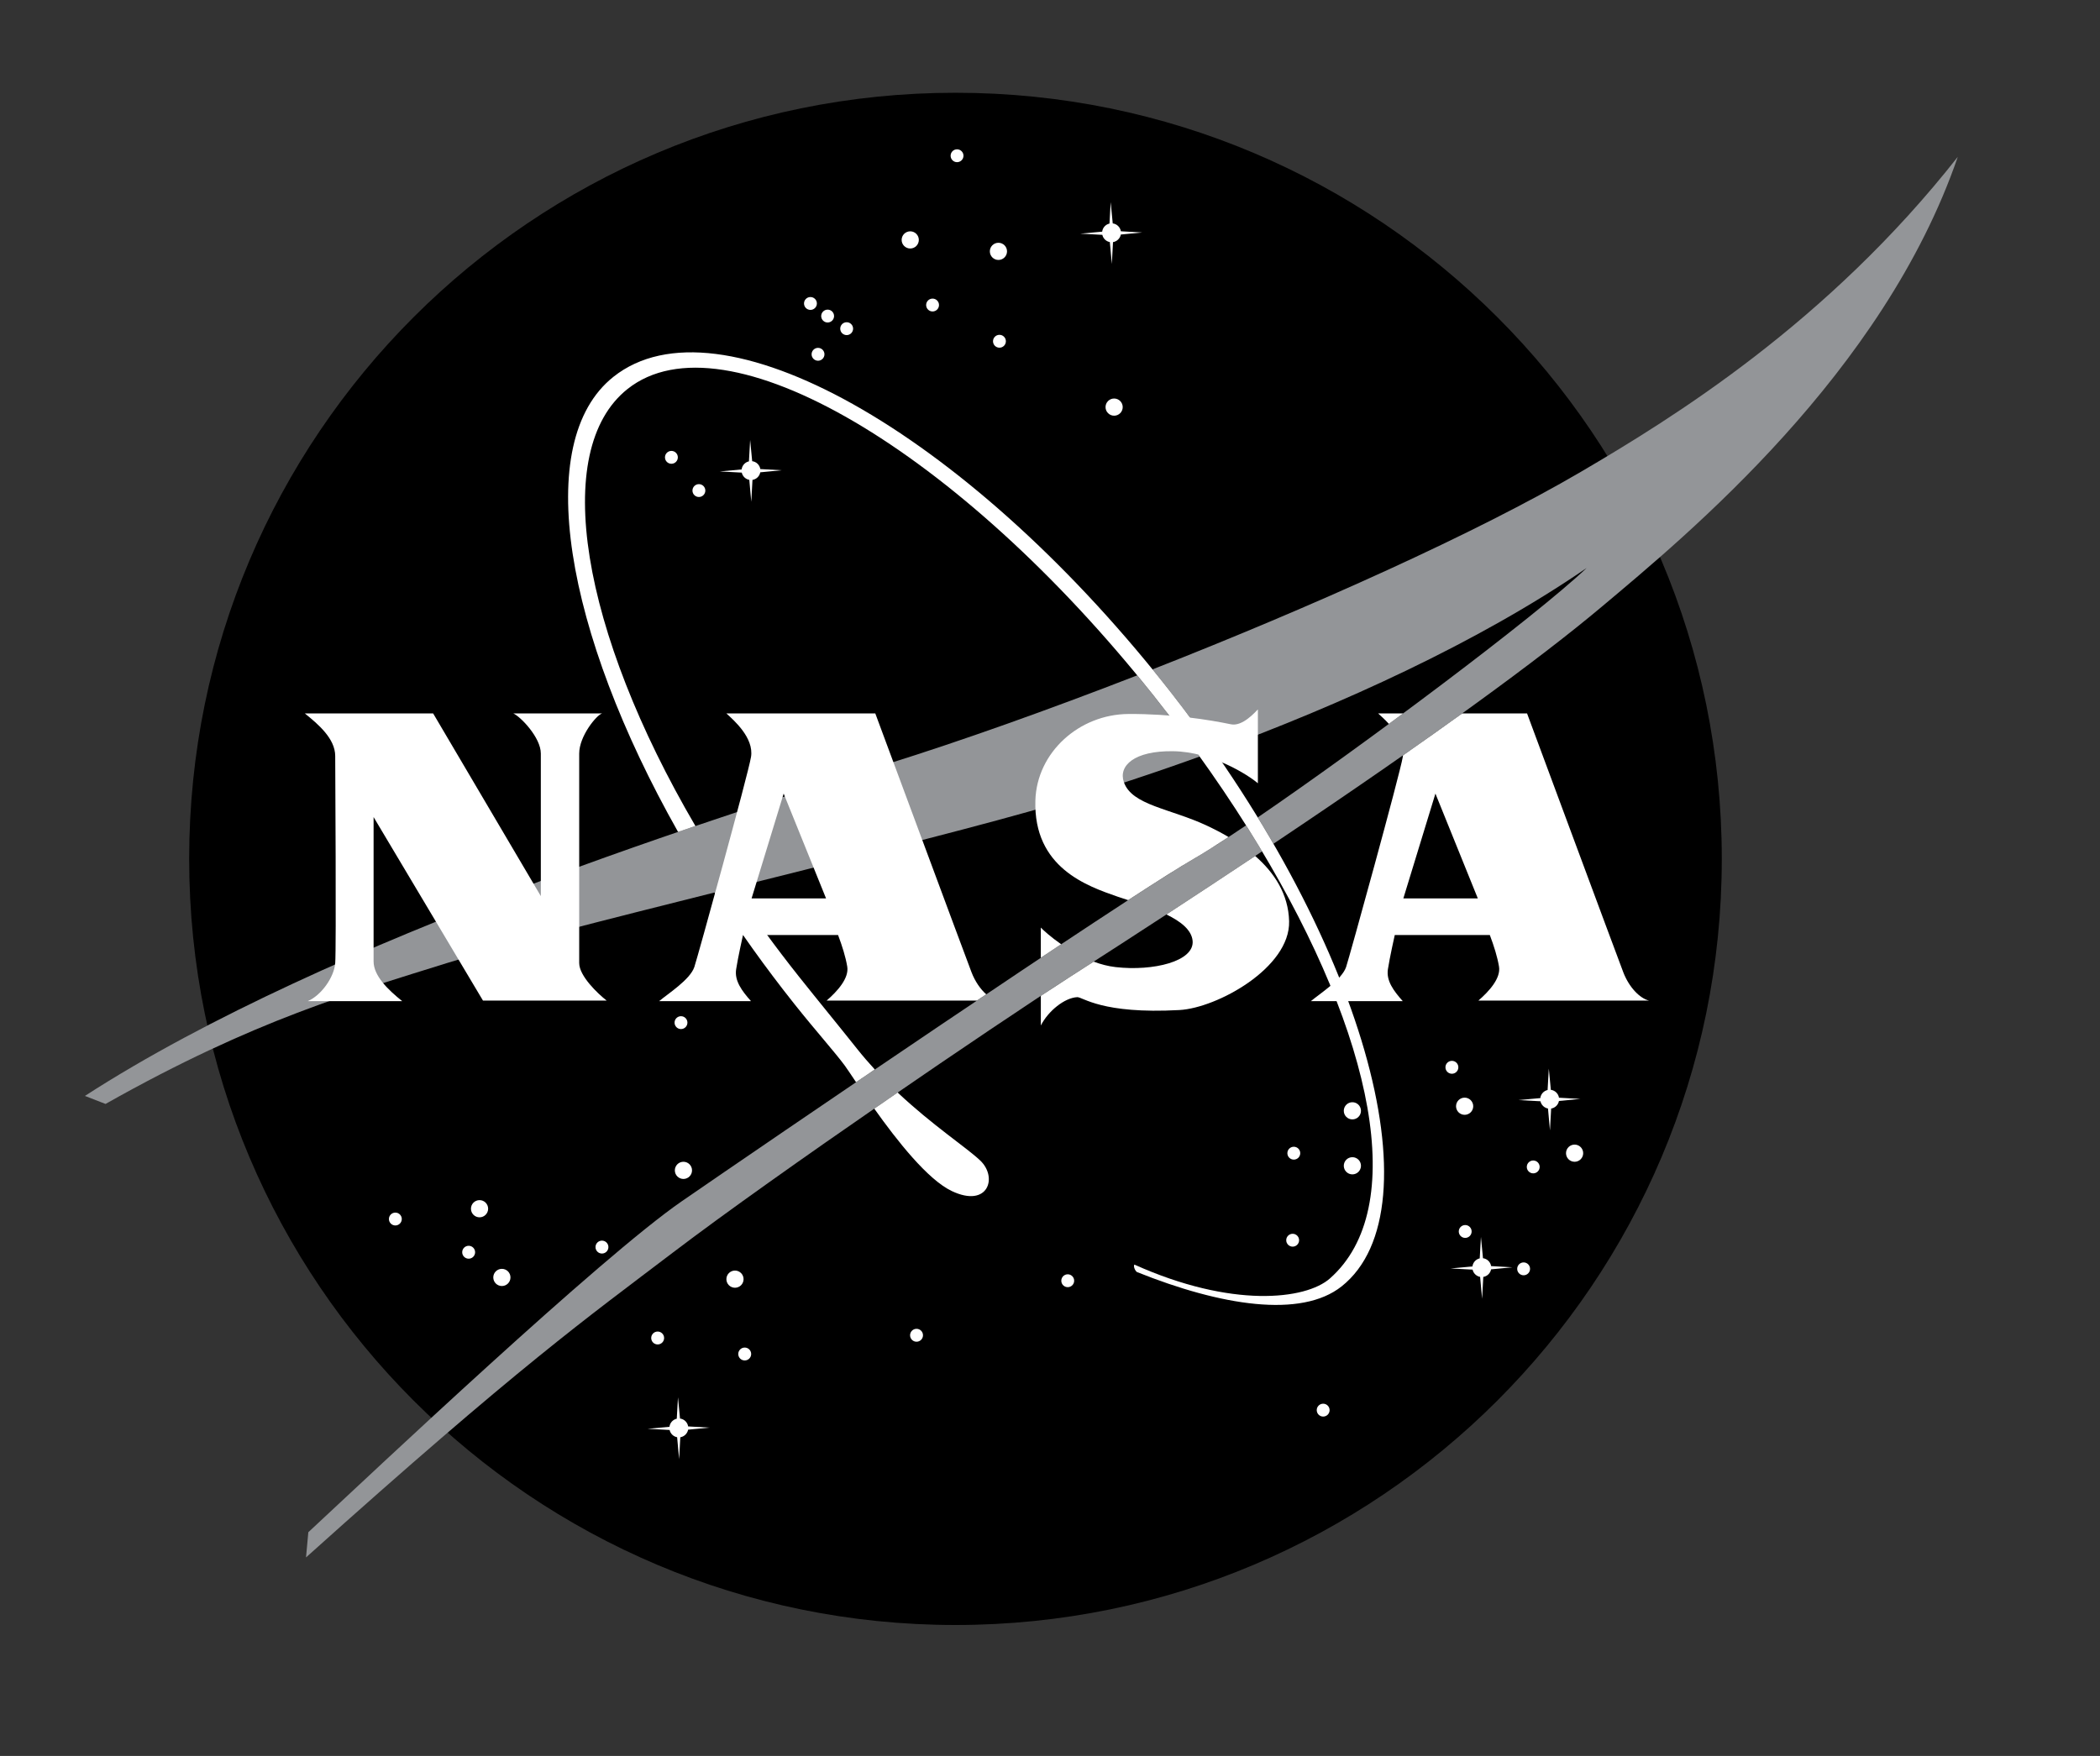 <?xml version="1.0" encoding="UTF-8"?> <svg xmlns="http://www.w3.org/2000/svg" width="110" height="92" viewBox="0 0 110 92" fill="none"><rect x="0" y="0" width="110" height="92" fill="#333333" stroke="none"/><path d="M50.049 85.14C72.218 85.14 90.189 67.169 90.189 45C90.189 22.831 72.218 4.86 50.049 4.86C27.88 4.86 9.909 22.831 9.909 45C9.909 67.169 27.88 85.14 50.049 85.14Z" fill="black"></path><path d="M47.679 13.02C47.928 13.02 48.129 12.819 48.129 12.57C48.129 12.322 47.928 12.12 47.679 12.12C47.431 12.12 47.229 12.322 47.229 12.57C47.229 12.819 47.431 13.02 47.679 13.02Z" fill="white"></path><path d="M52.299 13.62C52.547 13.62 52.749 13.418 52.749 13.17C52.749 12.921 52.547 12.72 52.299 12.72C52.05 12.72 51.849 12.921 51.849 13.17C51.849 13.418 52.05 13.62 52.299 13.62Z" fill="white"></path><path d="M58.359 21.78C58.608 21.78 58.809 21.578 58.809 21.33C58.809 21.081 58.608 20.88 58.359 20.88C58.111 20.88 57.909 21.081 57.909 21.33C57.909 21.578 58.111 21.78 58.359 21.78Z" fill="white"></path><path d="M25.119 63.78C25.367 63.78 25.569 63.578 25.569 63.33C25.569 63.081 25.367 62.88 25.119 62.88C24.87 62.88 24.669 63.081 24.669 63.33C24.669 63.578 24.87 63.78 25.119 63.78Z" fill="white"></path><path d="M26.289 67.38C26.538 67.38 26.739 67.178 26.739 66.93C26.739 66.681 26.538 66.48 26.289 66.48C26.041 66.48 25.839 66.681 25.839 66.93C25.839 67.178 26.041 67.38 26.289 67.38Z" fill="white"></path><path d="M20.709 64.207C20.895 64.207 21.046 64.056 21.046 63.87C21.046 63.684 20.895 63.533 20.709 63.533C20.523 63.533 20.372 63.684 20.372 63.87C20.372 64.056 20.523 64.207 20.709 64.207Z" fill="white"></path><path d="M39.009 71.28C39.196 71.28 39.347 71.129 39.347 70.942C39.347 70.755 39.196 70.604 39.009 70.604C38.822 70.604 38.671 70.755 38.671 70.942C38.671 71.129 38.822 71.28 39.009 71.28Z" fill="white"></path><path d="M67.711 65.317C67.897 65.317 68.048 65.166 68.048 64.98C68.048 64.794 67.897 64.643 67.711 64.643C67.525 64.643 67.374 64.794 67.374 64.98C67.374 65.166 67.525 65.317 67.711 65.317Z" fill="white"></path><path d="M76.052 56.258C76.239 56.258 76.39 56.107 76.39 55.92C76.39 55.733 76.239 55.582 76.052 55.582C75.865 55.582 75.714 55.733 75.714 55.92C75.714 56.107 75.865 56.258 76.052 56.258Z" fill="white"></path><path d="M35.169 24.299C35.355 24.299 35.506 24.148 35.506 23.962C35.506 23.776 35.355 23.625 35.169 23.625C34.983 23.625 34.832 23.776 34.832 23.962C34.832 24.148 34.983 24.299 35.169 24.299Z" fill="white"></path><path d="M44.349 17.557C44.535 17.557 44.686 17.406 44.686 17.22C44.686 17.034 44.535 16.883 44.349 16.883C44.163 16.883 44.012 17.034 44.012 17.22C44.012 17.406 44.163 17.557 44.349 17.557Z" fill="white"></path><path d="M43.352 16.897C43.538 16.897 43.689 16.746 43.689 16.56C43.689 16.374 43.538 16.223 43.352 16.223C43.166 16.223 43.015 16.374 43.015 16.56C43.015 16.746 43.166 16.897 43.352 16.897Z" fill="white"></path><path d="M42.452 16.237C42.638 16.237 42.789 16.086 42.789 15.9C42.789 15.714 42.638 15.563 42.452 15.563C42.266 15.563 42.115 15.714 42.115 15.9C42.115 16.086 42.266 16.237 42.452 16.237Z" fill="white"></path><path d="M36.609 26.04C36.795 26.04 36.946 25.889 36.946 25.703C36.946 25.517 36.795 25.366 36.609 25.366C36.423 25.366 36.272 25.517 36.272 25.703C36.272 25.889 36.423 26.04 36.609 26.04Z" fill="white"></path><path d="M50.131 8.497C50.317 8.497 50.468 8.346 50.468 8.16C50.468 7.974 50.317 7.823 50.131 7.823C49.945 7.823 49.794 7.974 49.794 8.16C49.794 8.346 49.945 8.497 50.131 8.497Z" fill="white"></path><path d="M52.352 18.217C52.538 18.217 52.689 18.066 52.689 17.88C52.689 17.694 52.538 17.543 52.352 17.543C52.166 17.543 52.015 17.694 52.015 17.88C52.015 18.066 52.166 18.217 52.352 18.217Z" fill="white"></path><path d="M48.849 16.319C49.035 16.319 49.186 16.168 49.186 15.982C49.186 15.796 49.035 15.645 48.849 15.645C48.663 15.645 48.512 15.796 48.512 15.982C48.512 16.168 48.663 16.319 48.849 16.319Z" fill="white"></path><path d="M42.849 18.9C43.035 18.9 43.186 18.749 43.186 18.563C43.186 18.377 43.035 18.226 42.849 18.226C42.663 18.226 42.512 18.377 42.512 18.563C42.512 18.749 42.663 18.9 42.849 18.9Z" fill="white"></path><path d="M69.309 74.22C69.495 74.22 69.646 74.069 69.646 73.883C69.646 73.697 69.495 73.546 69.309 73.546C69.123 73.546 68.972 73.697 68.972 73.883C68.972 74.069 69.123 74.22 69.309 74.22Z" fill="white"></path><path d="M24.549 65.948C24.736 65.948 24.887 65.797 24.887 65.61C24.887 65.423 24.736 65.272 24.549 65.272C24.362 65.272 24.211 65.423 24.211 65.61C24.211 65.797 24.362 65.948 24.549 65.948Z" fill="white"></path><path d="M48.009 70.298C48.196 70.298 48.347 70.147 48.347 69.96C48.347 69.773 48.196 69.622 48.009 69.622C47.822 69.622 47.671 69.773 47.671 69.96C47.671 70.147 47.822 70.298 48.009 70.298Z" fill="white"></path><path d="M31.531 65.678C31.718 65.678 31.869 65.527 31.869 65.34C31.869 65.153 31.718 65.002 31.531 65.002C31.344 65.002 31.193 65.153 31.193 65.34C31.193 65.527 31.344 65.678 31.531 65.678Z" fill="white"></path><path d="M34.449 70.441C34.636 70.441 34.787 70.29 34.787 70.103C34.787 69.916 34.636 69.765 34.449 69.765C34.262 69.765 34.111 69.916 34.111 70.103C34.111 70.29 34.262 70.441 34.449 70.441Z" fill="white"></path><path d="M55.929 67.44C56.115 67.44 56.266 67.289 56.266 67.103C56.266 66.917 56.115 66.766 55.929 66.766C55.743 66.766 55.592 66.917 55.592 67.103C55.592 67.289 55.743 67.44 55.929 67.44Z" fill="white"></path><path d="M67.771 60.757C67.957 60.757 68.108 60.606 68.108 60.42C68.108 60.234 67.957 60.083 67.771 60.083C67.585 60.083 67.434 60.234 67.434 60.42C67.434 60.606 67.585 60.757 67.771 60.757Z" fill="white"></path><path d="M76.749 64.859C76.935 64.859 77.086 64.708 77.086 64.522C77.086 64.336 76.935 64.185 76.749 64.185C76.563 64.185 76.412 64.336 76.412 64.522C76.412 64.708 76.563 64.859 76.749 64.859Z" fill="white"></path><path d="M79.809 66.817C79.995 66.817 80.146 66.666 80.146 66.48C80.146 66.294 79.995 66.143 79.809 66.143C79.623 66.143 79.472 66.294 79.472 66.48C79.472 66.666 79.623 66.817 79.809 66.817Z" fill="white"></path><path d="M80.312 61.477C80.498 61.477 80.649 61.326 80.649 61.14C80.649 60.954 80.498 60.803 80.312 60.803C80.126 60.803 79.975 60.954 79.975 61.14C79.975 61.326 80.126 61.477 80.312 61.477Z" fill="white"></path><path d="M35.671 53.917C35.857 53.917 36.008 53.766 36.008 53.58C36.008 53.394 35.857 53.243 35.671 53.243C35.485 53.243 35.334 53.394 35.334 53.58C35.334 53.766 35.485 53.917 35.671 53.917Z" fill="white"></path><path d="M35.799 61.77C36.047 61.77 36.249 61.569 36.249 61.32C36.249 61.072 36.047 60.87 35.799 60.87C35.55 60.87 35.349 61.072 35.349 61.32C35.349 61.569 35.55 61.77 35.799 61.77Z" fill="white"></path><path d="M38.499 67.47C38.748 67.47 38.949 67.269 38.949 67.02C38.949 66.772 38.748 66.57 38.499 66.57C38.251 66.57 38.049 66.772 38.049 67.02C38.049 67.269 38.251 67.47 38.499 67.47Z" fill="white"></path><path d="M70.839 61.53C71.088 61.53 71.289 61.328 71.289 61.08C71.289 60.831 71.088 60.63 70.839 60.63C70.59 60.63 70.389 60.831 70.389 61.08C70.389 61.328 70.59 61.53 70.839 61.53Z" fill="white"></path><path d="M82.479 60.87C82.728 60.87 82.929 60.669 82.929 60.42C82.929 60.171 82.728 59.97 82.479 59.97C82.231 59.97 82.029 60.171 82.029 60.42C82.029 60.669 82.231 60.87 82.479 60.87Z" fill="white"></path><path d="M76.719 58.41C76.968 58.41 77.169 58.209 77.169 57.96C77.169 57.712 76.968 57.51 76.719 57.51C76.471 57.51 76.269 57.712 76.269 57.96C76.269 58.209 76.471 58.41 76.719 58.41Z" fill="white"></path><path d="M70.839 58.65C71.088 58.65 71.289 58.449 71.289 58.2C71.289 57.952 71.088 57.75 70.839 57.75C70.59 57.75 70.389 57.952 70.389 58.2C70.389 58.449 70.59 58.65 70.839 58.65Z" fill="white"></path><path d="M58.71 12.288L59.829 12.181L58.712 12.118C58.677 11.902 58.504 11.733 58.286 11.705L58.179 10.591L58.115 11.714C57.913 11.759 57.758 11.928 57.733 12.138L56.589 12.242L57.741 12.304C57.783 12.497 57.939 12.648 58.135 12.684L58.239 13.832L58.3 12.686C58.507 12.651 58.671 12.492 58.71 12.288Z" fill="white"></path><path d="M39.824 24.746L40.943 24.639L39.826 24.576C39.792 24.36 39.618 24.191 39.4 24.163L39.293 23.049L39.23 24.172C39.027 24.217 38.872 24.386 38.847 24.596L37.703 24.7L38.855 24.762C38.897 24.955 39.053 25.106 39.249 25.142L39.353 26.29L39.415 25.144C39.622 25.11 39.786 24.95 39.824 24.746Z" fill="white"></path><path d="M81.659 57.684L82.778 57.577L81.661 57.514C81.627 57.298 81.453 57.129 81.235 57.101L81.128 55.987L81.065 57.11C80.863 57.155 80.708 57.324 80.683 57.534L79.539 57.638L80.691 57.7C80.733 57.893 80.889 58.044 81.085 58.08L81.189 59.228L81.251 58.082C81.456 58.048 81.62 57.889 81.659 57.684Z" fill="white"></path><path d="M36.044 74.906L37.163 74.799L36.046 74.736C36.011 74.52 35.838 74.351 35.62 74.323L35.513 73.21L35.45 74.332C35.247 74.377 35.092 74.546 35.067 74.756L33.923 74.86L35.075 74.922C35.117 75.115 35.273 75.267 35.469 75.302L35.573 76.45L35.635 75.304C35.841 75.27 36.006 75.11 36.044 74.906Z" fill="white"></path><path d="M78.104 66.506L79.223 66.399L78.106 66.336C78.072 66.12 77.898 65.951 77.68 65.923L77.573 64.809L77.51 65.931C77.308 65.976 77.153 66.145 77.128 66.355L75.984 66.459L77.136 66.521C77.178 66.714 77.334 66.865 77.53 66.901L77.634 68.049L77.696 66.903C77.901 66.87 78.066 66.71 78.104 66.506Z" fill="white"></path><path d="M59.568 35.385C54.901 37.199 50.349 38.818 46.508 40.02C38.703 42.464 17.348 49.08 4.448 57.42L5.528 57.84C13.388 53.4 18.497 52.005 23.408 50.46C28.748 48.78 46.011 44.74 53.828 42.54C56.469 41.797 59.562 40.824 62.838 39.64C62.076 38.577 61.272 37.511 60.426 36.447C60.143 36.088 59.856 35.734 59.568 35.385ZM65.27 43.244C64.14 44.007 63.193 44.616 62.53 45C58.69 47.22 39.969 60 35.71 62.94C31.451 65.88 19.63 77.04 16.15 80.28L16.03 81.599C27.25 71.519 30.77 69.033 35.23 65.64C40.75 61.44 52.169 53.67 56.05 51.18C59.76 48.8 63.106 46.611 66.109 44.608C66.06 44.526 66.011 44.444 65.962 44.361C65.736 43.99 65.505 43.618 65.27 43.244ZM82.809 24.72C77.343 27.924 68.728 31.791 60.37 35.072C60.57 35.317 60.769 35.564 60.967 35.813C61.901 36.989 62.782 38.173 63.611 39.358C70.181 36.938 77.39 33.69 83.11 29.759C80.385 32.341 71.376 39.074 65.883 42.827C66.166 43.288 66.44 43.749 66.705 44.208C75.027 38.639 80.627 34.54 83.89 31.799C88.39 28.019 98.65 19.559 102.55 8.219C95.709 16.92 87.621 21.899 82.809 24.72Z" fill="#939598"></path><path d="M44.884 54.939C43.999 53.825 42.775 52.333 41.856 51.176C40.627 49.629 39.49 48.066 38.448 46.505C38.108 46.59 37.769 46.675 37.43 46.76C38.688 48.723 40.085 50.683 41.607 52.599C42.719 53.999 43.73 55.126 44.248 55.827C44.353 55.969 44.561 56.283 44.842 56.701C45.166 56.481 45.493 56.259 45.823 56.035C45.504 55.688 45.189 55.323 44.884 54.939ZM51.344 60.803C50.617 60.115 48.854 58.966 47.019 57.242C46.614 57.52 46.205 57.802 45.795 58.086C46.98 59.756 48.594 61.807 49.858 62.405C51.762 63.307 52.275 61.685 51.344 60.803ZM60.967 35.813C50.475 22.607 37.658 15.352 32.132 19.743C27.84 23.153 29.602 33.119 35.518 43.588C35.824 43.483 36.127 43.38 36.427 43.278C30.456 33.078 28.822 23.599 32.87 20.382C37.957 16.34 50.24 23.623 60.428 36.446C62.537 39.1 64.391 41.764 65.961 44.361C71.973 54.311 73.818 63.309 69.664 66.982C68.393 68.106 64.509 68.547 59.421 66.257C59.35 66.346 59.464 66.587 59.553 66.646C63.945 68.412 68.152 69.085 70.276 67.398C75.38 63.342 71.459 49.019 60.967 35.813Z" fill="white"></path><path d="M15.969 37.38H22.689L28.329 46.95C28.329 46.95 28.329 40.02 28.329 39.48C28.329 38.64 27.264 37.545 26.889 37.38C27.339 37.38 31.269 37.38 31.539 37.38C31.254 37.455 30.339 38.565 30.339 39.48C30.339 39.93 30.339 49.98 30.339 50.46C30.339 51.135 31.314 52.065 31.779 52.425H25.299L19.569 42.81C19.569 42.81 19.569 49.98 19.569 50.37C19.569 51.12 20.304 51.84 21.069 52.455H16.119C16.824 52.155 17.499 51.21 17.559 50.46C17.619 49.71 17.559 40.035 17.559 39.615C17.559 38.7 16.674 37.95 15.969 37.38Z" fill="white"></path><path d="M77.439 52.425H86.379C85.884 52.305 85.329 51.72 85.029 50.94C84.729 50.16 79.989 37.38 79.989 37.38H76.59C75.626 38.074 74.593 38.806 73.49 39.577C73.487 39.605 73.484 39.633 73.479 39.66C73.331 40.56 70.671 50.194 70.509 50.67C70.284 51.33 69.129 52.065 68.664 52.455H73.479C72.999 51.915 72.609 51.39 72.699 50.79C72.789 50.19 73.059 48.99 73.059 48.99H78.039C78.264 49.59 78.432 50.129 78.519 50.64C78.624 51.255 77.994 51.945 77.439 52.425ZM73.509 47.07L75.189 41.58L77.409 47.07H73.509ZM72.752 37.928C72.999 37.746 73.247 37.563 73.494 37.38H72.189C72.319 37.5 72.534 37.689 72.752 37.928Z" fill="white"></path><path d="M38.559 50.79C38.649 50.19 38.919 48.99 38.919 48.99H43.899C44.124 49.59 44.292 50.129 44.379 50.64C44.484 51.255 43.854 51.945 43.299 52.425H51.17C51.334 52.315 51.497 52.205 51.66 52.096C51.355 51.826 51.074 51.421 50.889 50.94C50.589 50.16 45.849 37.38 45.849 37.38H38.049C38.424 37.725 39.504 38.655 39.339 39.66C39.192 40.56 36.531 50.194 36.369 50.67C36.144 51.33 34.989 52.065 34.524 52.455H39.339C38.859 51.915 38.469 51.39 38.559 50.79ZM41.049 41.58L43.269 47.07H39.369L41.049 41.58Z" fill="white"></path><path d="M65.748 44.848C64.28 45.826 62.731 46.847 61.099 47.913C61.831 48.268 62.414 48.714 62.47 49.29C62.574 50.372 60.4 50.895 58.435 50.67C58.042 50.625 57.656 50.522 57.288 50.384C56.88 50.647 56.468 50.912 56.05 51.18C55.625 51.453 55.109 51.789 54.52 52.177V53.73C54.91 52.965 55.763 52.28 56.425 52.245C56.71 52.23 57.7 53.145 61.78 52.92C63.76 52.811 67.585 50.7 67.525 48.27C67.489 46.834 66.739 45.714 65.748 44.848ZM54.519 48.6V50.182C54.88 49.941 55.236 49.704 55.585 49.473C55.036 49.091 54.647 48.734 54.519 48.6ZM64.353 43.855C63.973 43.63 63.588 43.433 63.219 43.259C61.299 42.359 59.289 42.194 58.869 40.979C58.573 40.122 59.409 39.329 61.449 39.359C63.489 39.389 65.379 40.604 65.889 41.039V37.169C65.739 37.319 65.081 38.074 64.479 37.949C63.324 37.709 61.359 37.396 59.109 37.409C56.529 37.424 54.309 39.418 54.234 41.939C54.129 45.464 56.949 46.424 58.539 46.979C58.703 47.036 58.89 47.097 59.093 47.162C60.618 46.17 61.824 45.406 62.53 44.999C63.004 44.726 63.625 44.334 64.353 43.855Z" fill="white"></path></svg> 